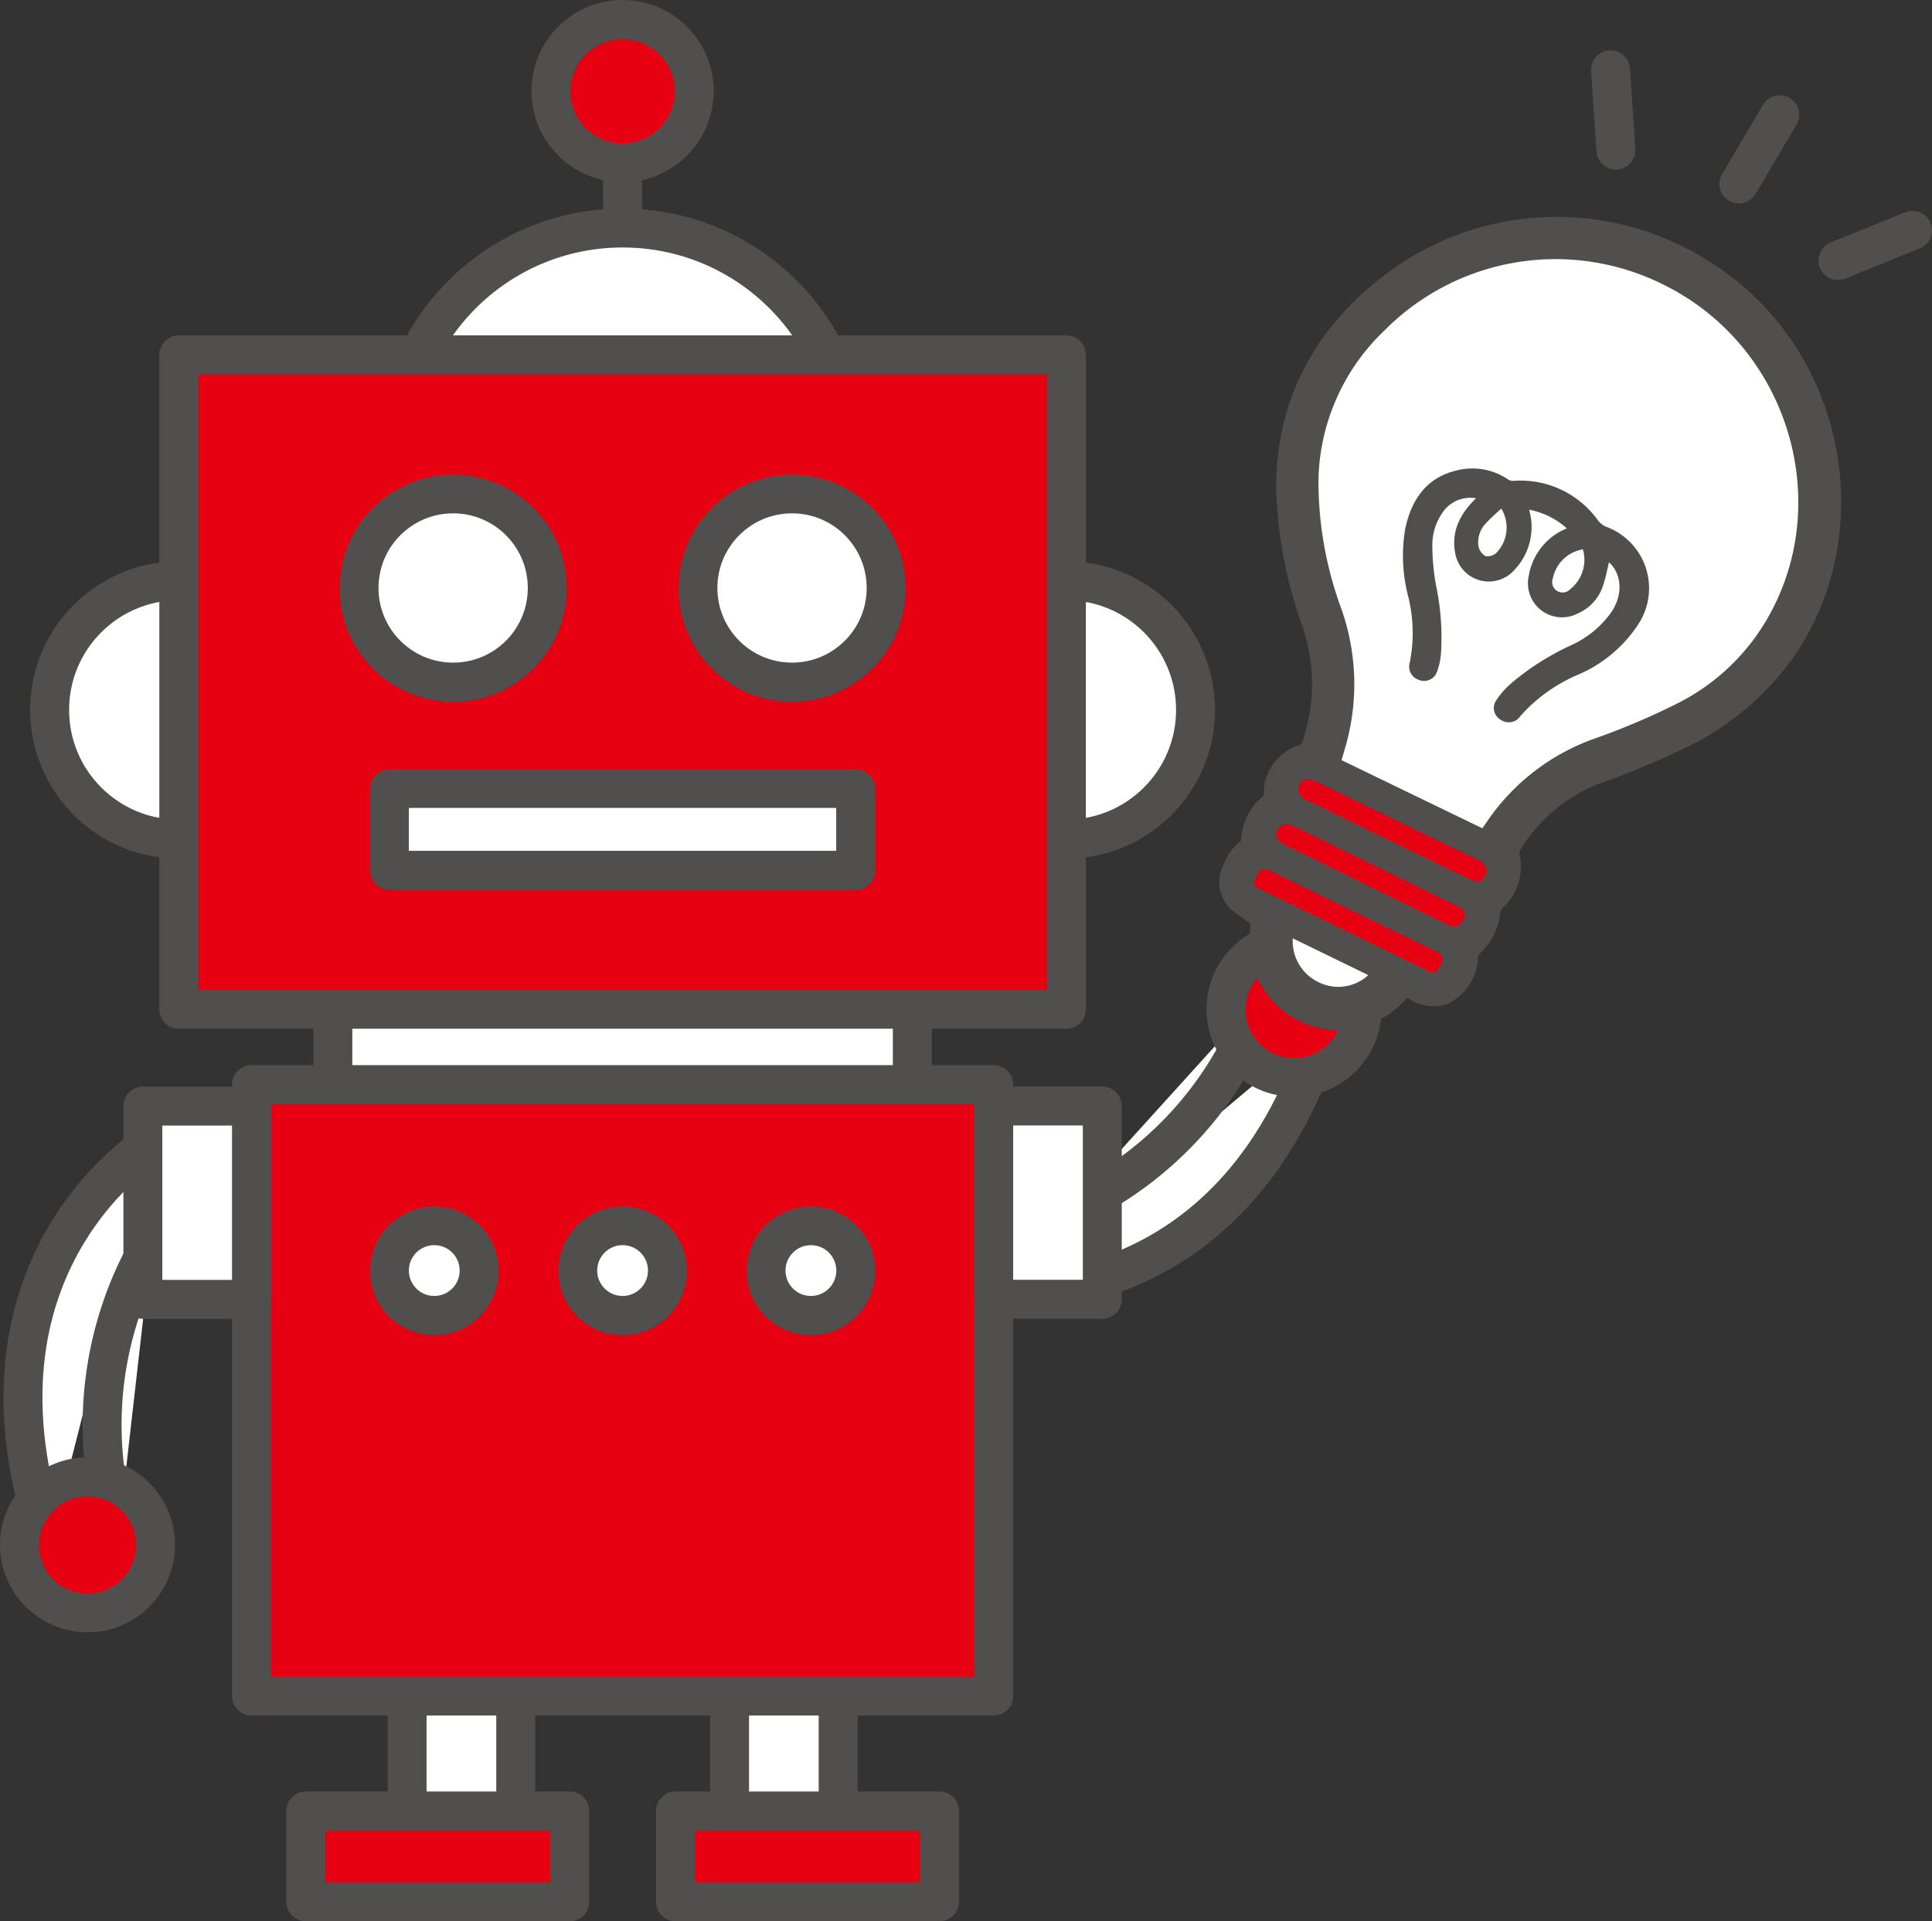 <svg xmlns="http://www.w3.org/2000/svg" viewBox="0 0 198.51 197.42"><rect x="0" y="0" width="198.51" height="197.42" fill="#333333" stroke="none"/><defs><style>.cls-1,.cls-3,.cls-5{fill:#fff;}.cls-1,.cls-2,.cls-3,.cls-4{stroke:#514f4e;}.cls-1,.cls-2,.cls-3{stroke-linecap:round;stroke-linejoin:round;stroke-width:4px;}.cls-2,.cls-6{fill:#e60012;}.cls-3{fill-rule:evenodd;}.cls-4{fill:#514f4e;stroke-miterlimit:10;}</style></defs><g id="レイヤー_2" data-name="レイヤー 2"><g id="編集モード"><rect class="cls-1" x="74.95" y="170.9" width="11.16" height="21.18" transform="translate(161.07 362.97) rotate(-180)"/><rect class="cls-2" x="69.4" y="186.09" width="27.12" height="9.33" transform="translate(165.93 381.51) rotate(-180)"/><rect class="cls-1" x="41.83" y="170.9" width="11.16" height="21.18"/><rect class="cls-2" x="31.42" y="186.09" width="27.12" height="9.33"/><line class="cls-1" x1="63.97" y1="16.71" x2="63.97" y2="36.46"/><rect class="cls-1" x="34.2" y="99.89" width="59.54" height="67.25"/><circle class="cls-1" cx="63.97" cy="46.76" r="23.33"/><circle class="cls-1" cx="18.37" cy="72.95" r="13.27"/><circle class="cls-1" cx="109.57" cy="72.95" r="13.27"/><rect class="cls-2" x="18.37" y="36.46" width="91.2" height="67.25"/><rect class="cls-2" x="25.84" y="111.45" width="76.26" height="62.83"/><circle class="cls-1" cx="46.56" cy="60.42" r="9.67"/><circle class="cls-1" cx="81.38" cy="60.42" r="9.67"/><rect class="cls-1" x="40.01" y="81.02" width="47.91" height="8.41"/><circle class="cls-2" cx="63.97" cy="9.36" r="7.36"/><path class="cls-3" d="M15.61,117.44s-20.49,12.3-10.51,41.3"/><path class="cls-3" d="M15.61,127.62a37.06,37.06,0,0,0-3.41,29.91"/><rect class="cls-1" x="14.68" y="113.66" width="11.16" height="19.86"/><circle class="cls-2" cx="8.99" cy="158.74" r="6.99"/><path class="cls-3" d="M103.55,132.72s23.81,1.95,32.61-27.42"/><path class="cls-3" d="M109.48,124.45a37.07,37.07,0,0,0,20.21-22.31"/><rect class="cls-1" x="102.1" y="113.66" width="11.16" height="19.86" transform="translate(215.36 247.17) rotate(-180)"/><circle class="cls-2" cx="132.96" cy="103.71" r="6.99"/><circle class="cls-1" cx="44.62" cy="130.56" r="4.61"/><circle class="cls-1" cx="63.97" cy="130.56" r="4.61"/><circle class="cls-1" cx="83.32" cy="130.56" r="4.61"/><path class="cls-4" d="M129.12,94.69a20.81,20.81,0,0,1-2.27-1.59,3.3,3.3,0,0,1-.68-4,4.85,4.85,0,0,1,1.67-2.32.69.69,0,0,0,.2-.53,5.55,5.55,0,0,1,2-4,1,1,0,0,0,.31-.62,4.7,4.7,0,0,1,3.42-4.62,1.09,1.09,0,0,0,.53-.66,18.71,18.71,0,0,0,0-12.12,45.63,45.63,0,0,1-2.67-13.68c-.13-8.6,3.34-15.6,9.83-21a28.64,28.64,0,0,1,34.86-1.62C189,36.5,192.57,54.4,184,67.06a28.56,28.56,0,0,1-10.12,8.88,88.79,88.79,0,0,1-10.12,4.26,17.13,17.13,0,0,0-8,6.92,1.08,1.08,0,0,0-.13.78,5.16,5.16,0,0,1-1.55,5,1.44,1.44,0,0,0-.45.87,6.13,6.13,0,0,1-1.91,3.85,1.21,1.21,0,0,0-.36.75,5,5,0,0,1-2.71,4.28,4,4,0,0,1-3.55-.39.78.78,0,0,0-1.14.2A8.67,8.67,0,0,1,129,95.09,3.57,3.57,0,0,1,129.12,94.69Zm23.18-9.58c.2-.27.36-.47.5-.69A22.4,22.4,0,0,1,164,75.84a73,73,0,0,0,8.42-3.65,22.16,22.16,0,0,0,9-8.42c7.11-12,2.39-27.95-10.16-34.37A24.75,24.75,0,0,0,142.21,34a21.78,21.78,0,0,0-6.74,15.22,37.92,37.92,0,0,0,2.29,13.17,23.22,23.22,0,0,1,.58,14c-.16.57-.33,1.14-.5,1.72Zm-23.54,5.77a8.82,8.82,0,0,0,.77.51l17.09,8.32c.79.39.94.26,1.42-.61.39-.7.12-1.06-.5-1.34l-.42-.21-16.45-8a1.56,1.56,0,0,0-.66-.24.87.87,0,0,0-.69.27A7.69,7.69,0,0,0,128.76,90.88Zm21.53,2.52c-.18-.11-.44-.27-.72-.41L138,87.34c-1.74-.85-3.47-1.72-5.23-2.53a1.29,1.29,0,0,0-1.12,0c-.87.87-.71,1.5.39,2l16.31,8a3.1,3.1,0,0,0,.93.38c.25,0,.67-.09.76-.28C150.24,94.48,150.78,94.07,150.29,93.4ZM152,90.6c1-.75.85-1.76-.08-2.22l-7.76-3.79c-3-1.46-6-2.94-9-4.38-.34-.17-.9-.31-1.15-.14a1.13,1.13,0,0,0,.21,2.06l6.49,3.17c3.44,1.68,6.87,3.36,10.32,5A4.78,4.78,0,0,0,152,90.6Zm-19.21,5.82a4.67,4.67,0,0,0,2.81,4.56,4.54,4.54,0,0,0,5-.78Z"/><path class="cls-5" d="M152.3,85.11l-14.46-7c.17-.58.34-1.15.5-1.72a23.22,23.22,0,0,0-.58-14,37.92,37.92,0,0,1-2.29-13.17A21.78,21.78,0,0,1,142.21,34a24.75,24.75,0,0,1,29.08-4.56c12.55,6.42,17.27,22.39,10.16,34.37a22.16,22.16,0,0,1-9,8.42A73,73,0,0,1,164,75.84a22.4,22.4,0,0,0-11.21,8.58C152.66,84.64,152.5,84.84,152.3,85.11Z"/><path class="cls-6" d="M128.76,90.88a7.69,7.69,0,0,1,.56-1.32.87.87,0,0,1,.69-.27,1.56,1.56,0,0,1,.66.24l16.45,8,.42.21c.62.28.89.64.5,1.34-.48.87-.63,1-1.42.61l-17.09-8.32A8.82,8.82,0,0,1,128.76,90.88Z"/><path class="cls-6" d="M150.29,93.4c.49.67,0,1.08-.25,1.5-.09.19-.51.31-.76.28a3.1,3.1,0,0,1-.93-.38l-16.31-8c-1.1-.54-1.26-1.17-.39-2a1.29,1.29,0,0,1,1.12,0c1.76.81,3.49,1.68,5.23,2.53L149.57,93C149.85,93.13,150.11,93.29,150.29,93.4Z"/><path class="cls-6" d="M152,90.6a4.78,4.78,0,0,1-1-.28c-3.45-1.66-6.88-3.34-10.32-5l-6.49-3.17a1.13,1.13,0,0,1-.21-2.06c.25-.17.81,0,1.15.14,3,1.44,6,2.92,9,4.38L152,88.38C152.89,88.84,153,89.85,152,90.6Z"/><path class="cls-5" d="M132.83,96.42l7.76,3.78a4.54,4.54,0,0,1-5,.78A4.67,4.67,0,0,1,132.83,96.42Z"/><path class="cls-4" d="M165,56.93c-.27,1.09-.45,2.18-.8,3.2a4.18,4.18,0,0,1-2.31,2.46,3,3,0,0,1-4.31-3.37,5.87,5.87,0,0,1,3.52-4.43l.76-.34a8.5,8.5,0,0,0-5.4-2.67c.09.38.16.64.22.91a5.88,5.88,0,0,1-1.45,5.54A3,3,0,0,1,150,56.67c-.38-2.13.6-3.75,2.06-5.16.09-.09.2-.17.3-.26a3.58,3.58,0,0,0,.29-.27,3.94,3.94,0,0,0-4.69,1.19,6.4,6.4,0,0,0-1.29,4,23.88,23.88,0,0,0,.4,4.13,25.42,25.42,0,0,1,.49,6.79,6.22,6.22,0,0,1-.38,1.76.9.9,0,0,1-1.23.54.93.93,0,0,1-.61-1.2,16,16,0,0,0-.18-7.08,16,16,0,0,1-.28-6.7c.6-2.77,2-4.92,4.94-5.59a6,6,0,0,1,4.89.89,1.41,1.41,0,0,0,.86.2,9.27,9.27,0,0,1,8.23,3.88,2.56,2.56,0,0,0,1.06.81,6.23,6.23,0,0,1,3.12,9.17,13.42,13.42,0,0,1-6.17,5.16,17,17,0,0,0-6,4.36.93.93,0,0,1-1.33.26.89.89,0,0,1-.29-1.36,8.08,8.08,0,0,1,1.33-1.53,26.44,26.44,0,0,1,6.07-3.88,10.74,10.74,0,0,0,4.34-3.53C167.55,60.92,167.08,58.14,165,56.93Zm-2.32-.48a3.78,3.78,0,0,0-3.09,3,1.07,1.07,0,0,0,1.77,1.12A3.86,3.86,0,0,0,162.64,56.45Zm-8.38-4.18a19.32,19.32,0,0,0-1.52,1.42,2.84,2.84,0,0,0-.83,2.44,1.53,1.53,0,0,0,.72,1,1.33,1.33,0,0,0,1.1-.31A3.74,3.74,0,0,0,154.26,52.27Z"/><path class="cls-5" d="M162.64,56.45a3.86,3.86,0,0,1-1.32,4.11,1.07,1.07,0,0,1-1.77-1.12A3.78,3.78,0,0,1,162.64,56.45Z"/><path class="cls-5" d="M154.26,52.27a3.74,3.74,0,0,1-.53,4.56,1.33,1.33,0,0,1-1.1.31,1.53,1.53,0,0,1-.72-1,2.84,2.84,0,0,1,.83-2.44A19.32,19.32,0,0,1,154.26,52.27Z"/><line class="cls-2" x1="178.66" y1="18.9" x2="182.87" y2="11.79"/><line class="cls-2" x1="166.03" y1="15.42" x2="165.48" y2="7.17"/><line class="cls-2" x1="196.51" y1="23.67" x2="188.85" y2="26.77"/></g></g></svg>